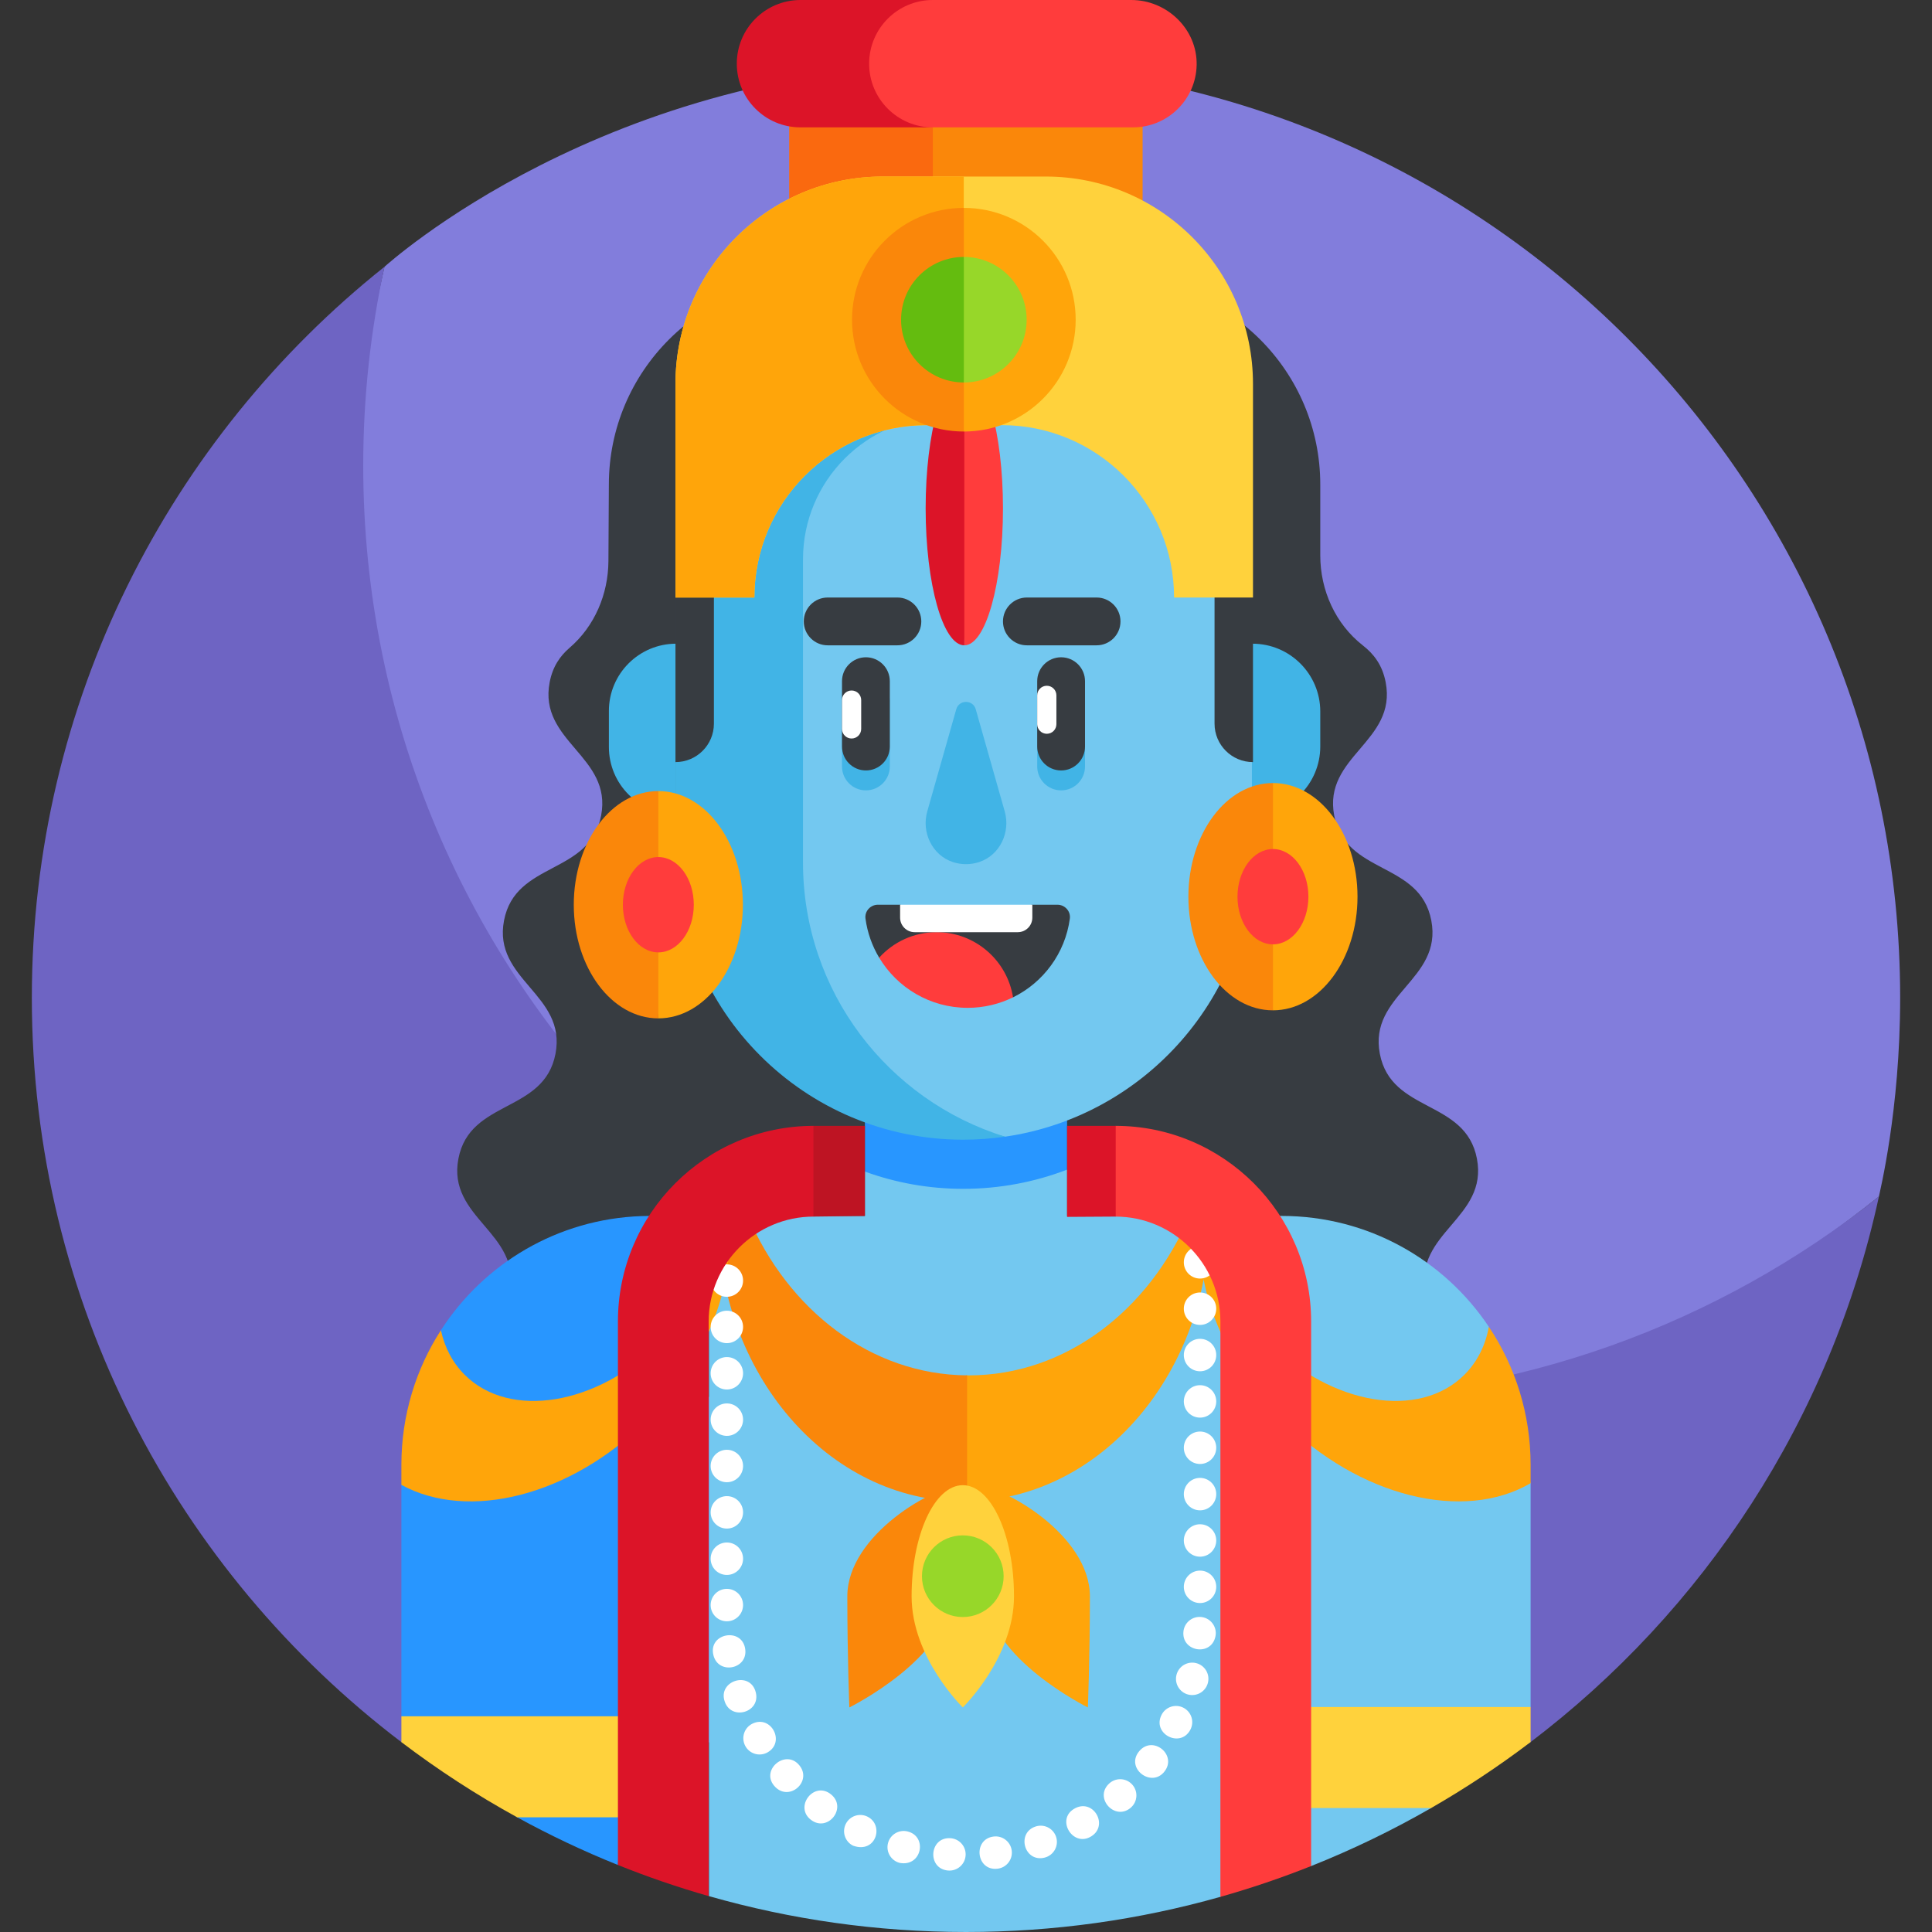<svg id="Layer_1" enable-background="new 0 0 511 511" height="512" viewBox="0 0 511 511" width="512" xmlns="http://www.w3.org/2000/svg"><rect x="0" y="0" width="511" height="511" fill="#333333" stroke="none"/><g><g><g><g><path d="m255.5 16.844c-95.082 0-153.648 53.628-153.809 53.718-3.67 16.938-10.052 41.519-10.052 59.556 0 136.457 115.074 247.051 251.531 247.051 58.152 0 111.582-27.076 153.788-60.693.172-1.053 5.62-22.747 5.62-52.554 0-136.457-110.621-247.078-247.078-247.078z" fill="#827ddc"/></g></g><g><path d="m343.148 370.194c-136.458 0-247.078-110.621-247.078-247.078 0-18.037 1.951-35.615 5.62-52.554-.006.005-.011.009-.017.014-56.822 45.269-93.251 115.049-93.251 193.346 0 80.345 38.35 151.733 97.743 196.858l298.339.229c46.065-34.852 79.68-85.571 92.454-144.534-42.206 33.618-95.657 53.719-153.81 53.719z" fill="#6e64c3"/></g></g><g><g><path d="m243.677 25.76h58.534v33.688h-58.534z" fill="#fa870a"/></g></g><g><g><path d="m208.734 25.76h37.989v33.688h-37.989z" fill="#fa690f"/></g></g><g><path d="m387.724 369.465c7.305 0 9.787-9.781 3.347-13.229-6.045-3.237-12.43-6.076-14.045-14.512-3.017-15.751 16.626-19.513 13.609-35.265-3.016-15.749-22.659-11.987-25.676-27.736-3.016-15.75 16.627-19.512 13.61-35.261-3.016-15.749-22.659-11.987-25.676-27.736-3.016-15.749 16.627-19.511 13.611-35.26-.876-4.574-3.155-7.502-6.021-9.74-7.277-5.682-11.281-14.598-11.281-23.83v-18.73c0-29.955-24.283-54.238-54.238-54.238h-79.687c-29.955 0-54.238 24.283-54.238 54.238l-.115 20.243c-.05 8.748-3.64 17.229-10.275 22.932-2.51 2.158-4.472 4.958-5.27 9.125-3.016 15.749 16.627 19.511 13.61 35.26-3.016 15.749-22.659 11.987-25.676 27.736-3.016 15.75 16.626 19.512 13.61 35.261s-22.659 11.987-25.676 27.736c-3.017 15.751 16.626 19.513 13.609 35.265-3.017 15.751-22.66 11.989-25.677 27.741z" fill="#373c41"/></g><g><path d="m393.792 350.932c-11.805-17.681-31.94-29.326-54.794-29.326-90.267 0-131.99-.005-151.48-.002v179.913c21.599 6.168 44.402 9.483 67.982 9.483 23.273 0 45.852-3.235 67.286-9.297l11.273-7.412 12.727-.734c10.974-4.368 21.571-9.502 31.722-15.338l26.327-26.73v-59.19z" fill="#73c8f0"/></g><g><path d="m169.735 321.644c-22.298.755-41.784 12.598-53.117 30.188l-10.453 40.902v61.205l30.631 26.73c8.583 4.711 17.476 8.926 26.641 12.608l13.092-171.67c-6.424.007-6.281.018-6.794.037z" fill="#2896ff"/></g><g><g><g><g><path d="m255.5 352.512c-14.766 0-26.736-11.97-26.736-26.736v-15.902l23.926-19.68 29.546 19.169v16.413c0 14.766-11.97 26.736-26.736 26.736z" fill="#73c8f0"/></g></g></g></g><g><g><path d="m282.236 259.891h-53.472v49.983c8.106 2.953 16.857 4.565 25.985 4.565 9.687 0 18.955-1.797 27.487-5.076z" fill="#2896ff"/></g></g><g><path d="m330.688 145.033c-.186-20.716-17.033-37.411-37.749-37.411h-76.345c-1.875 0-3.716.142-5.517.406v133.445c0 27.042 18.564 50.547 44.87 56.813l9.892 2.356c37.081-5.373 65.567-37.29 65.567-75.86z" fill="#73c8f0"/></g><g><path d="m212.386 228.112v-80.16c0-20.849 16.902-37.751 37.751-37.751l-33.542-2.579c-20.849 0-37.751 16.901-37.751 37.751v80.16c0 41.921 33.984 75.905 75.905 75.905 3.766 0 7.469-.272 11.089-.797-30.96-9.573-53.452-38.424-53.452-72.529z" fill="#41b4e6"/></g><g><g><g><g><path d="m331.262 215.369h-.144v-45.117h.144c9.908 0 17.94 8.032 17.94 17.94v9.237c0 9.908-8.032 17.94-17.94 17.94z" fill="#41b4e6"/></g></g></g></g><g><g><g><g><path d="m178.844 215.369v-45.117c-9.829 0-17.797 7.968-17.797 17.797v9.523c-.001 9.829 7.967 17.797 17.797 17.797z" fill="#41b4e6"/></g></g></g></g><g><g><g><g><path d="m229.026 209.047c-3.491 0-6.322-2.831-6.322-6.322v-17.29c0-3.491 2.831-6.322 6.322-6.322s6.322 2.831 6.322 6.322v17.29c0 3.491-2.831 6.322-6.322 6.322z" fill="#41b4e6"/></g></g></g></g><g><g><g><g><path d="m280.656 209.047c-3.491 0-6.322-2.831-6.322-6.322v-17.29c0-3.491 2.831-6.322 6.322-6.322s6.322 2.831 6.322 6.322v17.29c0 3.491-2.831 6.322-6.322 6.322z" fill="#41b4e6"/></g></g></g></g><g><g><g><g><path d="m229.026 203.779c-3.491 0-6.322-2.831-6.322-6.322v-17.29c0-3.491 2.831-6.322 6.322-6.322s6.322 2.831 6.322 6.322v17.29c0 3.491-2.831 6.322-6.322 6.322z" fill="#373c41"/></g></g></g></g><g><g><g><g><path d="m280.656 203.779c-3.491 0-6.322-2.831-6.322-6.322v-17.29c0-3.491 2.831-6.322 6.322-6.322s6.322 2.831 6.322 6.322v17.29c0 3.491-2.831 6.322-6.322 6.322z" fill="#373c41"/></g></g></g></g><g><g><g><g><g><path d="m237.355 170.683h-18.437c-3.492 0-6.322-2.83-6.322-6.322 0-3.492 2.83-6.322 6.322-6.322h18.437c3.492 0 6.322 2.83 6.322 6.322 0 3.492-2.831 6.322-6.322 6.322z" fill="#373c41"/></g></g></g></g></g><g><g><g><g><g><path d="m290.038 170.683h-18.437c-3.492 0-6.322-2.83-6.322-6.322 0-3.492 2.83-6.322 6.322-6.322h18.437c3.492 0 6.322 2.83 6.322 6.322 0 3.492-2.83 6.322-6.322 6.322z" fill="#373c41"/></g></g></g></g></g><g><g><g><g><path d="m245.256 214.612c-1.572 5.538 1.285 11.571 6.747 13.389 1.099.366 2.275.564 3.497.564s2.398-.198 3.497-.564c5.462-1.818 8.318-7.851 6.747-13.389l-7.665-27.011c-.737-2.598-4.419-2.598-5.157 0z" fill="#41b4e6"/></g></g></g></g><g><g><path d="m289.663 106.621c17.342 0 31.575 12.846 31.575 30.188v54.593c0 5.615 4.552 10.167 10.167 10.167v-94.953z" fill="#373c41"/></g></g><g><g><path d="m220.398 106.621c-17.342 0-31.575 12.846-31.575 30.188v54.593c0 5.615-4.552 10.167-10.167 10.167v-94.953z" fill="#373c41"/></g></g><g><path d="m279.685 239.293h-6.64l-21.885 3.107-13.088-3.107h-5.874c-1.97 0-3.545 1.72-3.282 3.673.503 3.736 1.762 7.232 3.619 10.329l35.407 10.493c7.997-3.925 13.79-11.651 15.024-20.822.263-1.953-1.311-3.673-3.281-3.673z" fill="#373c41"/></g><g><g><path d="m232.538 253.293c4.765 7.949 13.462 13.271 23.403 13.271 4.307 0 8.378-1.002 11.999-2.78-1.557-9.766-10.015-17.23-20.219-17.23-6.021 0-11.436 2.6-15.183 6.739z" fill="#ff3c3c"/></g></g><g><g><path d="m269.198 246.554h-27.28c-2.125 0-3.847-1.722-3.847-3.847v-3.414h34.973v3.414c.001 2.124-1.721 3.847-3.846 3.847z" fill="#fff"/></g></g><g><g><path d="m225.241 195.332c-1.402 0-2.538-1.136-2.538-2.538v-7.624c0-1.402 1.136-2.538 2.538-2.538 1.401 0 2.538 1.136 2.538 2.538v7.624c0 1.402-1.136 2.538-2.538 2.538z" fill="#fff"/></g></g><g><g><path d="m276.871 194.08c-1.401 0-2.538-1.136-2.538-2.538v-7.624c0-1.402 1.136-2.538 2.538-2.538 1.401 0 2.538 1.136 2.538 2.538v7.624c0 1.402-1.136 2.538-2.538 2.538z" fill="#fff"/></g></g><g><path d="m174.125 209.234-4.18 27.933 4.18 32.184c12.351 0 22.364-13.458 22.364-30.059s-10.013-30.058-22.364-30.058z" fill="#ffa50a"/></g><g><path d="m151.761 239.293c0 16.601 10.012 30.059 22.364 30.059v-60.117c-12.352-.001-22.364 13.457-22.364 30.058z" fill="#fa870a"/></g><g><g><ellipse cx="174.125" cy="239.293" fill="#ff3c3c" rx="9.379" ry="12.606"/></g></g><g><path d="m336.686 207.109-5.28 30.059 5.28 30.059c12.351 0 22.364-13.458 22.364-30.059s-10.013-30.059-22.364-30.059z" fill="#ffa50a"/></g><g><path d="m314.322 237.168c0 16.601 10.012 30.059 22.364 30.059v-60.117c-12.352-.001-22.364 13.457-22.364 30.058z" fill="#fa870a"/></g><g><g><ellipse cx="336.686" cy="237.168" fill="#ff3c3c" rx="9.379" ry="12.606"/></g></g><g><path d="m255.053 98.214-2.364 44.553 2.364 27.916c5.648 0 10.226-16.223 10.226-36.235.001-20.011-4.578-36.234-10.226-36.234z" fill="#ff3c3c"/></g><g><path d="m244.827 134.449c0 20.012 4.578 36.235 10.226 36.235v-72.47c-5.647 0-10.226 16.223-10.226 36.235z" fill="#dc1428"/></g><g><g><path d="m276.586 46.694h-43.11c-30.276 0-54.82 24.544-54.82 54.82v56.526h20.871c0-25.18 20.412-45.592 45.592-45.592h19.823c25.18 0 45.592 20.412 45.592 45.592h20.871v-56.526c0-30.277-24.543-54.82-54.819-54.82z" fill="#ffd23c"/></g></g><g><g><path d="m254.913 46.694h-21.438c-30.276 0-54.82 24.543-54.82 54.82v56.526h20.871c0-25.18 20.412-45.592 45.592-45.592h9.794v-65.754z" fill="#ffa50a"/></g></g><g><path d="m254.933 54.985-4.693 25.691 4.693 33.46c16.334 0 29.575-13.241 29.575-29.575s-13.241-29.576-29.575-29.576z" fill="#ffa50a"/></g><g><path d="m225.357 84.56c0 16.334 13.241 29.575 29.575 29.575v-59.15c-16.333 0-29.575 13.241-29.575 29.575z" fill="#fa870a"/></g><g><path d="m238.329 84.56c0 9.17 7.434 16.604 16.604 16.604l5.475-16.604-5.475-16.604c-9.17 0-16.604 7.434-16.604 16.604z" fill="#64bc0f"/></g><g><path d="m254.933 67.956v33.208c9.17 0 16.604-7.434 16.604-16.604s-7.434-16.604-16.604-16.604z" fill="#97d729"/></g><g><g><path d="m299.224 0h-54.65c-8.529 0-15.442 6.914-15.442 15.442v2.804c0 8.528 6.914 15.442 15.442 15.442h55.091c9.195 0 16.669-7.368 16.841-16.522.177-9.44-7.841-17.166-17.282-17.166z" fill="#ff3c3c"/></g></g><g><path d="m229.879 16.844c0-9.303 7.541-16.844 16.844-16.844h-35.002c-9.302 0-16.844 7.541-16.844 16.844s7.541 16.844 16.844 16.844h35.002c-9.303 0-16.844-7.541-16.844-16.844z" fill="#dc1428"/></g><g><g><path d="m314.572 321.606c-10.606 24.984-32.765 42.173-58.382 42.173-.25 0-.497-.012-.746-.016v33.332c35.688-.32 64.537-33.988 64.537-75.49h-5.409z" fill="#ffa50a"/></g></g><g><g><path d="m255.794 363.771c-25.449-.177-47.435-17.31-57.987-42.165h-7.922c0 41.7 29.123 75.505 65.048 75.505.289 0 .573-.021.861-.025z" fill="#fa870a"/></g></g><g><g><path d="m106.165 392.735c17.653 9.673 44.819 3.03 65.069-17.22 16.344-16.344 23.824-37.193 21.016-53.909h-2.166c-.022 10.916-5.397 23.385-15.476 33.463-16.638 16.638-39.793 20.46-51.717 8.536-3.221-3.221-5.292-7.262-6.273-11.772-6.615 10.266-10.453 22.49-10.453 35.611z" fill="#ffa50a"/></g></g><g><g><path d="m387.337 363.604c-11.924 11.924-35.079 8.103-51.717-8.536-10.078-10.078-15.453-22.547-15.476-33.463h-2.166c-2.808 16.717 4.673 37.566 21.017 53.909 20.547 20.547 48.216 27.086 65.84 16.784v-4.855c0-13.507-4.067-26.063-11.044-36.512-.892 4.874-3.02 9.239-6.454 12.673z" fill="#ffa50a"/></g></g><g><g><g><path d="m251.193 422.211c0 16.234-26.542 29.394-26.542 29.394s-.54-13.16-.54-29.394 23.064-29.394 30.542-29.394c7.478-.001-3.46 13.16-3.46 29.394z" fill="#fa870a"/></g></g><g><g><path d="m261.187 422.211c0 16.234 26.542 29.394 26.542 29.394s.54-13.16.54-29.394-23.064-29.394-30.542-29.394c-7.478-.001 3.46 13.16 3.46 29.394z" fill="#ffa50a"/></g></g><g><g><path d="m268.194 422.211c0 16.234-13.541 29.394-13.541 29.394s-13.541-13.16-13.541-29.394 6.063-29.394 13.541-29.394c7.478-.001 13.541 13.16 13.541 29.394z" fill="#ffd23c"/></g></g></g><g><g><path d="m250.681 494.735c-5.505-.55-4.888-8.829.618-8.548 2.284.093 4.108 1.976 4.108 4.283 0 2.519-2.17 4.52-4.726 4.265zm12.124-8.986c2.349-.294 4.497 1.372 4.792 3.721.294 2.35-1.367 4.492-3.716 4.785l-.012.001c-5.685.708-6.645-7.81-1.064-8.507zm-24.826 6.975c-2.297-.574-3.693-2.902-3.119-5.199s2.897-3.692 5.199-3.12c5.335 1.334 3.755 9.403-2.08 8.319zm35.943-9.632c2.173-.709 4.536.411 5.346 2.57.894 2.384-.469 5.036-2.985 5.668-5.388 1.339-7.53-6.57-2.361-8.238zm-48.301 5.073c-2.118-1.059-2.977-3.634-1.917-5.752 1.059-2.118 3.635-2.975 5.751-1.917 4.466 2.233 2.255 9.853-3.834 7.669zm58.834-9.944c4.854-2.426 8.794 4.629 4.172 7.481-4.923 3.073-9.614-4.76-4.172-7.481zm-69.896 3.164c-4.657-3.427.751-10.526 5.299-6.737 4.246 3.538-.879 10.018-5.299 6.737zm78.795-9.643c1.682-1.573 4.32-1.541 5.96.1 1.768 1.768 1.669 4.695-.296 6.333-4.187 3.493-9.733-2.653-5.664-6.433zm-88.269.933c-4.322-4.314 2.695-10.33 6.372-5.719 3.373 4.183-2.562 9.531-6.372 5.719zm96.276-9.556c3.614-4.215 10.056 1.067 6.629 5.435-3.458 4.449-10.497-.928-6.629-5.435zm-104.304-1.452c-1.06-2.118-.201-4.693 1.917-5.752 4.943-2.472 8.84 4.83 4.05 7.567-2.15 1.228-4.875.385-5.967-1.815zm110.194-8.155c1.08-2.068 3.622-2.896 5.717-1.849 2.167 1.084 3.045 3.778 1.8 5.973-2.755 4.816-10.133.84-7.517-4.124zm-115.559-3.437c-1.957-5.533 6.741-8.3 8.207-2.453 1.319 5.275-6.426 7.566-8.207 2.453zm122.593-1.873c-2.297-.574-3.693-2.902-3.119-5.199s2.91-3.698 5.2-3.125c2.297.574 3.695 2.896 3.121 5.193l-.003.012c-.571 2.283-2.885 3.694-5.199 3.119zm-125.586-10.394c-1.467-5.87 7.577-7.503 8.402-1.655.78 5.335-7.089 6.902-8.402 1.655zm124.309-6.256c.2-2.181 2.035-3.889 4.269-3.889 2.742 0 4.784 2.543 4.184 5.229-1.172 5.279-8.969 3.96-8.453-1.34zm-120.758-2.734c-2.368 0-4.287-1.913-4.287-4.281v-.012c0-2.368 1.919-4.287 4.287-4.287s4.287 1.919 4.287 4.287-1.919 4.293-4.287 4.293zm125.149-4.825c-2.368 0-4.287-1.919-4.287-4.287s1.919-4.293 4.287-4.293 4.287 1.913 4.287 4.281v.013c.001 2.367-1.918 4.286-4.287 4.286zm-125.149-7.435c-2.368 0-4.287-1.913-4.287-4.281v-.012c0-2.368 1.919-4.287 4.287-4.287s4.287 1.919 4.287 4.287-1.919 4.293-4.287 4.293zm125.149-4.826c-2.368 0-4.287-1.919-4.287-4.287s1.919-4.293 4.287-4.293 4.287 1.913 4.287 4.281v.012c.001 2.368-1.918 4.287-4.287 4.287zm-125.149-7.436c-2.368 0-4.287-1.913-4.287-4.281v-.012c0-2.368 1.919-4.287 4.287-4.287s4.287 1.919 4.287 4.287-1.919 4.293-4.287 4.293zm125.149-4.825c-2.368 0-4.287-1.919-4.287-4.287s1.919-4.293 4.287-4.293 4.287 1.913 4.287 4.281v.012c.001 2.367-1.918 4.287-4.287 4.287zm-125.149-7.435c-2.368 0-4.287-1.913-4.287-4.281v-.012c0-2.368 1.919-4.287 4.287-4.287s4.287 1.919 4.287 4.287-1.919 4.293-4.287 4.293zm125.149-4.826c-2.368 0-4.287-1.919-4.287-4.287s1.919-4.293 4.287-4.293 4.287 1.913 4.287 4.281v.012c.001 2.368-1.918 4.287-4.287 4.287zm-125.149-7.436c-2.368 0-4.287-1.913-4.287-4.281v-.012c0-2.368 1.919-4.287 4.287-4.287s4.287 1.919 4.287 4.287-1.919 4.293-4.287 4.293zm125.149-4.825c-2.368 0-4.287-1.919-4.287-4.287s1.919-4.293 4.287-4.293 4.287 1.913 4.287 4.281v.012c.001 2.367-1.918 4.287-4.287 4.287zm-125.149-7.435c-2.368 0-4.287-1.913-4.287-4.281v-.012c0-2.368 1.919-4.287 4.287-4.287s4.287 1.919 4.287 4.287-1.919 4.293-4.287 4.293zm125.149-4.826c-2.368 0-4.287-1.919-4.287-4.287s1.919-4.293 4.287-4.293 4.287 1.913 4.287 4.281v.012c.001 2.368-1.918 4.287-4.287 4.287zm-125.149-7.436c-2.368 0-4.287-1.913-4.287-4.281v-.012c0-2.368 1.919-4.287 4.287-4.287s4.287 1.919 4.287 4.287-1.919 4.293-4.287 4.293zm125.149-4.825c-2.368 0-4.287-1.919-4.287-4.287s1.919-4.293 4.287-4.293 4.287 1.913 4.287 4.281v.012c.001 2.367-1.918 4.287-4.287 4.287zm-125.149-7.435c-2.368 0-4.287-1.913-4.287-4.281v-.013c0-2.368 1.919-4.287 4.287-4.287s4.287 1.919 4.287 4.287-1.919 4.294-4.287 4.294zm125.149-4.826c-2.368 0-4.287-1.919-4.287-4.287s1.919-4.293 4.287-4.293 4.287 1.913 4.287 4.281v.012c.001 2.368-1.918 4.287-4.287 4.287zm-125.149-7.436c-2.368 0-4.287-1.913-4.287-4.281v-.012c0-2.368 1.919-4.287 4.287-4.287s4.287 1.919 4.287 4.287-1.919 4.293-4.287 4.293zm125.149-4.825c-2.368 0-4.287-1.919-4.287-4.287s1.919-4.293 4.287-4.293 4.287 1.913 4.287 4.281v.012c.001 2.367-1.918 4.287-4.287 4.287z" fill="#fff"/></g></g><g><path d="m106.165 460.78c9.677 7.352 19.912 14.007 30.631 19.89h27.95v-26.73h-58.581z" fill="#ffd23c"/></g><g><path d="m404.835 451.489h-58.913v26.729h32.586c9.035-5.195 17.716-10.946 25.995-17.209l.332-.251z" fill="#ffd23c"/></g><g><path d="m163.437 349.536v143.742c7.811 3.138 15.819 5.889 24 8.228v-151.97c0-15.305 12.451-27.756 27.756-27.756l8.918-11.961-8.918-12.039c-28.539 0-51.756 23.218-51.756 51.756z" fill="#dc1428"/></g><g><path d="m215.192 297.78c-.014 0-.028.001-.042.001v24c.014 0 .028-.001.042-.001l13.571-.174v-23.826z" fill="#be1423"/></g><g><path d="m346.786 493.556v-144.02c0-28.539-23.218-51.756-51.756-51.756l-6.761 12.039 6.761 11.961c15.305 0 27.756 12.452 27.756 27.756v152.166c8.175-2.312 16.183-5.034 24-8.146z" fill="#ff3c3c"/></g><g><path d="m295.097 297.781c-.022 0-.044-.002-.066-.002h-12.794v24.079l12.794-.079c.022 0 .044.002.066.002z" fill="#dc1428"/></g><g><g><circle cx="254.652" cy="416.893" fill="#97d729" r="10.801"/></g></g></g></svg>